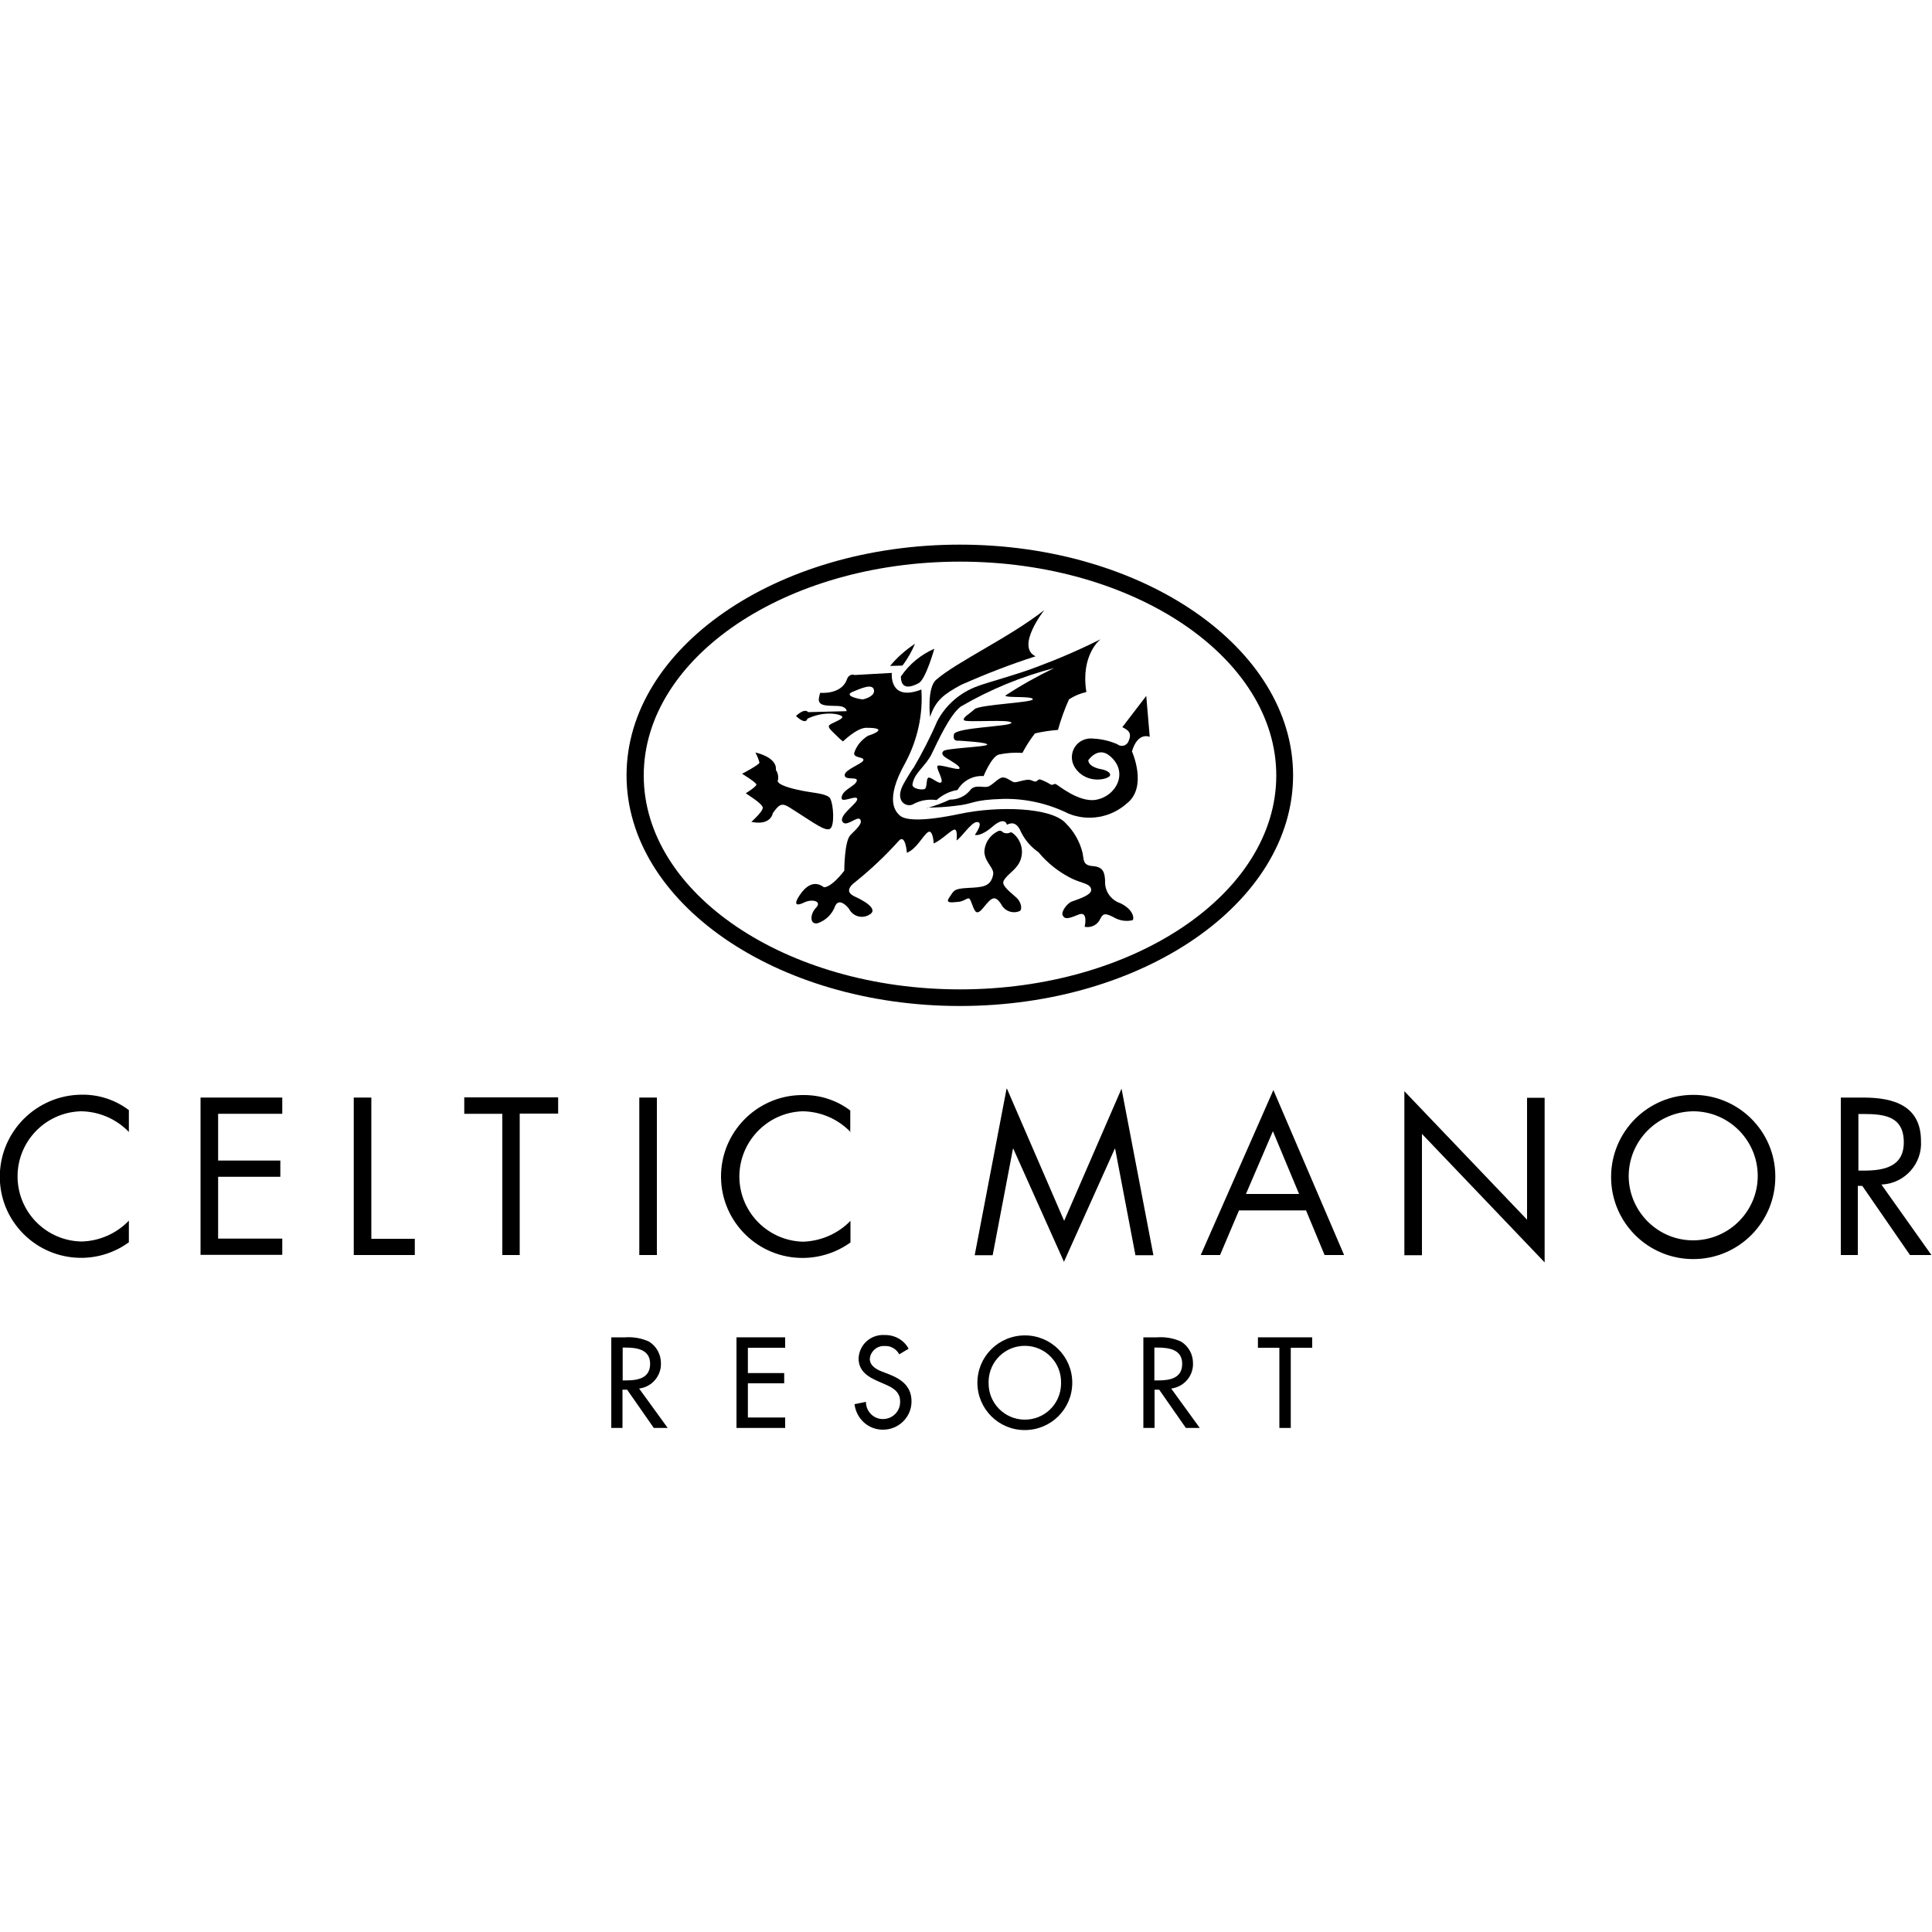 <?xml version="1.0" encoding="UTF-8"?><svg id="Layer_1" xmlns="http://www.w3.org/2000/svg" xmlns:xlink="http://www.w3.org/1999/xlink" viewBox="0 0 100 100"><defs><style>.cls-1{fill:none;}.cls-2{fill:#fff;}.cls-3{clip-path:url(#clippath);}</style><clipPath id="clippath"><rect class="cls-1" y="28.19" width="100" height="45.82"/></clipPath></defs><rect class="cls-2" width="100" height="100"/><g id="Group_1121"><g class="cls-3"><g id="Group_1059"><path id="Path_509" d="M34.55,73.91h-.71l-1.38-1.98h-.24v1.98h-.58v-4.69h.71c.42-.03.85.04,1.24.22.39.24.62.66.62,1.12.02.66-.47,1.23-1.13,1.31l1.48,2.04ZM32.22,71.45h.19c.6,0,1.24-.11,1.24-.86s-.7-.84-1.27-.84h-.15v1.7Z"/><path id="Path_510" d="M38.12,69.22h2.52v.54h-1.93v1.31h1.88v.53h-1.88v1.77h1.93v.54h-2.52v-4.69Z"/><path id="Path_511" d="M46.55,70.11c-.14-.28-.44-.46-.75-.44-.4-.03-.74.27-.78.66,0,.37.36.56.65.67l.34.13c.66.26,1.17.63,1.17,1.41,0,.82-.68,1.47-1.49,1.46-.75,0-1.37-.57-1.46-1.32l.59-.12c0,.49.39.89.88.89.49,0,.89-.39.89-.88,0-.01,0-.03,0-.04,0-.5-.4-.72-.81-.89l-.32-.14c-.53-.23-1.02-.53-1.02-1.19.03-.71.63-1.25,1.34-1.21.01,0,.03,0,.04,0,.5,0,.97.26,1.21.71l-.47.28Z"/><path id="Path_512" d="M55.5,71.57c0,1.36-1.1,2.45-2.46,2.45-1.36,0-2.45-1.1-2.45-2.45,0-1.36,1.1-2.45,2.46-2.45,1.36,0,2.45,1.1,2.45,2.45M54.92,71.57c.02-1.03-.8-1.89-1.84-1.91s-1.89.8-1.91,1.84c0,.02,0,.05,0,.07-.02,1.03.8,1.89,1.84,1.91s1.89-.8,1.91-1.84c0-.02,0-.05,0-.07"/><path id="Path_513" d="M62.09,73.91h-.71l-1.38-1.98h-.24v1.98h-.58v-4.69h.71c.42-.03.85.04,1.24.22.39.24.62.66.62,1.12.02.66-.47,1.23-1.13,1.31l1.48,2.04ZM59.76,71.45h.19c.6,0,1.24-.11,1.24-.86s-.7-.84-1.28-.84h-.16v1.7Z"/><path id="Path_514" d="M66.8,73.91h-.58v-4.15h-1.11v-.54h2.81v.54h-1.11v4.15Z"/><path id="Path_515" d="M6.68,58.6c-.65-.68-1.55-1.07-2.49-1.08-1.86.05-3.33,1.6-3.28,3.46.05,1.8,1.5,3.24,3.3,3.28.93-.02,1.82-.41,2.46-1.08v1.12c-1.88,1.37-4.51.95-5.88-.93-.52-.71-.8-1.57-.8-2.46,0-2.34,1.9-4.24,4.25-4.25.88-.01,1.73.27,2.43.8v1.13Z"/><path id="Path_516" d="M10.38,56.81h4.23v.84h-3.32v2.42h3.22v.84h-3.22v3.2h3.32v.84h-4.23v-8.15Z"/><path id="Path_517" d="M19.22,64.12h2.25v.84h-3.16v-8.15h.91v7.31Z"/><path id="Path_518" d="M26.91,64.96h-.91v-7.31h-1.97v-.85h4.86v.84h-1.99v7.31Z"/><rect id="Rectangle_740" x="33.09" y="56.81" width=".91" height="8.15"/><path id="Path_519" d="M44.03,58.6c-.65-.68-1.55-1.07-2.49-1.08-1.86.06-3.32,1.62-3.27,3.48.06,1.79,1.5,3.22,3.29,3.27.93-.03,1.81-.41,2.46-1.08v1.12c-.71.51-1.56.79-2.43.8-2.33.03-4.24-1.84-4.27-4.16-.03-2.33,1.84-4.24,4.16-4.27.03,0,.07,0,.1,0,.88-.01,1.73.27,2.43.8v1.13Z"/><path id="Path_520" d="M52.12,56.35l2.96,6.84,2.97-6.84,1.65,8.62h-.93l-1.05-5.51h-.02l-2.63,5.85-2.62-5.85h-.02l-1.05,5.51h-.93l1.65-8.62Z"/><path id="Path_521" d="M64.13,62.65l-.98,2.31h-1l3.76-8.54,3.66,8.54h-1.01l-.96-2.31h-3.48ZM65.89,58.54l-1.4,3.26h2.75l-1.36-3.26Z"/><path id="Path_522" d="M72.68,56.47l6.36,6.66v-6.31h.91v8.52l-6.35-6.65v6.28h-.91v-8.5Z"/><path id="Path_523" d="M91.89,60.9c.01,2.35-1.88,4.26-4.23,4.27-2.35.01-4.26-1.88-4.27-4.23s1.88-4.26,4.23-4.27c0,0,.01,0,.02,0,2.33-.01,4.24,1.87,4.25,4.2,0,0,0,.01,0,.02M84.3,60.89c.02,1.84,1.53,3.33,3.37,3.31,1.84-.02,3.33-1.53,3.31-3.37-.02-1.83-1.51-3.31-3.34-3.31-1.85.02-3.34,1.52-3.34,3.37"/><path id="Path_524" d="M96.19,64.96h-.91v-8.15h1.17c1.55,0,2.98.41,2.98,2.25.07,1.17-.83,2.18-2.01,2.25-.01,0-.02,0-.04,0l2.59,3.65h-1.11l-2.47-3.58h-.23v3.58ZM96.19,60.59h.28c1.03,0,2.07-.19,2.07-1.46,0-1.34-.98-1.47-2.08-1.47h-.27v2.93Z"/><path id="Path_525" d="M66.06,40.14c0,6.1-7.35,11.07-16.37,11.07s-16.37-4.97-16.37-11.07,7.34-11.07,16.37-11.07,16.37,4.97,16.37,11.07M49.68,28.19c-9.51,0-17.25,5.36-17.25,11.94s7.74,11.94,17.25,11.94,17.25-5.36,17.25-11.94-7.74-11.94-17.25-11.94"/><path id="Path_526" d="M44.2,34.94l1.96-.11s-.16,1.51,1.53.86c.09,1.32-.21,2.64-.84,3.81-1.06,1.89-.52,2.51-.25,2.73s1.13.31,3.11-.11c1.89-.4,4.74-.36,5.48.52.41.41.7.93.84,1.49.08.38,0,.66.54.7s.61.34.63.77c-.03.52.3.99.79,1.15.7.34.72.81.63.88-.34.08-.69.02-.99-.16-.45-.23-.54-.18-.68.09-.14.31-.47.48-.81.41,0,0,.21-.85-.32-.63s-.7.25-.81.05.23-.63.45-.72,1.06-.32,1.02-.63-.48-.32-.97-.55c-.68-.33-1.28-.8-1.76-1.38-.39-.27-.7-.63-.91-1.06-.24-.59-.59-.43-.72-.36,0,0-.09-.47-.74.09s-.92.43-.92.43c0,0,.5-.69.09-.66-.29.02-.81.83-1.04.95,0,0,.07-.54-.09-.56s-.61.49-1.09.72c0,0-.04-.78-.31-.58s-.58.86-1.08,1.06c0,0-.07-.99-.41-.63-.68.76-1.42,1.46-2.21,2.1-.77.56-.14.76.04.85s1.22.59.61.9c-.36.2-.81.07-1.01-.29,0-.02-.02-.03-.03-.05-.16-.2-.52-.52-.7-.13-.15.42-.49.76-.92.9-.41.07-.39-.48-.07-.81s-.2-.47-.61-.27-.57.12-.25-.36.75-.81,1.26-.43c0,0,.32.09,1.06-.85,0,0,0-1.53.32-1.85s.65-.61.5-.81-.74.45-.92.11.81-.95.77-1.17-.81.23-.81-.04c0-.45.79-.63.79-.93,0-.18-.65.02-.63-.27s.95-.59.97-.77-.5-.09-.48-.36c.12-.38.38-.69.72-.9.2-.05,1.15-.41-.09-.41-.49,0-1.2.7-1.2.7,0,0,0,.05-.41-.36-.2-.2-.4-.36-.31-.47s.7-.3.68-.43-.86-.36-1.81.09c0,0-.05.36-.59-.14,0,0,.43-.43.63-.2l1.99-.05s.02-.25-.47-.27-.99.03-.97-.36c.02-.11.04-.22.07-.32,0,0,1.09.11,1.38-.68.12-.34.38-.25.38-.25M44.69,36.19c.13-.02.63-.18.54-.5s-.66-.06-1.08.11c-.56.22.41.41.54.4"/><path id="Path_527" d="M46.07,34.47c.37-.45.81-.83,1.29-1.15-.17.4-.38.78-.65,1.13l-.65.02Z"/><path id="Path_528" d="M46.64,35c.43-.63,1.03-1.12,1.72-1.42,0,0-.44,1.58-.81,1.78s-.93.38-.92-.36"/><path id="Path_529" d="M48.14,37.11s-.17-1.5.31-1.92c1.06-.93,3.79-2.19,5.6-3.61,0,0-1.49,1.89-.45,2.39-1.31.42-2.59.92-3.84,1.47-.88.48-1.33.79-1.62,1.67"/><path id="Path_530" d="M47.27,39.77c.46-.79.88-1.6,1.24-2.44.44-.84,1.19-1.49,2.08-1.81.45-.18,1.98-.58,3.05-.99,1.13-.42,2.24-.9,3.32-1.44,0,0-1.04.79-.73,2.73-.32.07-.63.2-.9.38-.23.51-.42,1.04-.57,1.58-.4.03-.8.09-1.19.18-.25.32-.46.65-.65,1.01-.42-.03-.83,0-1.24.09-.38.14-.77,1.11-.77,1.11-.55-.04-1.07.24-1.35.72-.4.06-.78.25-1.08.52-.39-.05-.79,0-1.15.18-.36.27-1.08-.09-.56-1.02.23-.41.48-.79.48-.79M47.83,40.85c.18-.03.09-.5.21-.59s.56.36.68.23-.29-.75-.19-.85,1.06.25,1.13.14-.38-.36-.7-.56-.13-.34-.13-.34c.05-.15,2.27-.22,2.27-.34s-1.19-.18-1.42-.2c-.14-.01-.36.06-.31-.32s3-.41,2.98-.61-2.35,0-2.45-.13.27-.32.54-.57,3.05-.34,3.02-.52-1.42-.05-1.42-.19c.81-.53,1.65-1,2.52-1.42-1.7.44-3.32,1.11-4.83,1.99-.59.45-1.2,1.83-1.51,2.46s-.91.98-.99,1.57c-.03.21.41.29.59.25"/><path id="Path_531" d="M47.99,41.82c.4-.11.79-.25,1.17-.43.4,0,.78-.16,1.04-.47.23-.34.68-.14.92-.2s.56-.48.79-.48.47.25.61.25.43-.11.65-.13.32.11.43.09.11-.11.23-.11c.2.07.38.16.56.27.12.05.16-.07.27-.02.11.05,1.18.95,2.05.81,1.08-.18,1.75-1.47.7-2.3-.6-.47-1.08.25-1.08.25.02.38.7.47.7.47,0,0,.45.09.43.3s-1.19.52-1.8-.36c-.31-.44-.21-1.05.23-1.36.2-.14.45-.2.7-.17.43.02.85.12,1.24.29.16.13.39.11.52-.05.04-.04.06-.09.08-.15.16-.39-.04-.54-.34-.68l1.24-1.62.18,2.12s-.61-.29-.92.75c0,0,.83,1.85-.27,2.7-.82.73-2,.94-3.02.52-1.05-.52-2.2-.78-3.37-.76-1.67.05-1.44.25-2.48.36-.48.06-.97.09-1.46.09"/><path id="Path_532" d="M52.39,43.1c.55.4.67,1.17.27,1.71-.02.02-.03.04-.05.06-.16.22-.63.54-.68.78s.47.61.7.83.3.61.14.68c-.36.15-.78-.01-.95-.36-.34-.52-.52-.31-.92.18s-.45.16-.65-.34c-.13-.32-.23,0-.65.04s-.68.07-.45-.25.18-.43.94-.47,1.17-.05,1.31-.66c.09-.38-.4-.61-.45-1.19.01-.49.31-.92.76-1.11.19-.02.14.11.36.13s.23-.11.32-.02"/><path id="Path_533" d="M42.98,41.36c.16.27.23,1.4-.02,1.54s-.85-.32-1.63-.81-.86-.67-1.33,0c0,0-.09.66-1.11.45,0,0,.61-.54.59-.74s-.75-.65-.88-.74c0,0,.55-.34.55-.45s-.74-.56-.74-.56c0,0,.9-.47.9-.58-.05-.18-.12-.35-.21-.52,0,0,1.13.23,1.06.9.1.15.14.34.11.52,0,0-.26.26,1.26.56.65.13,1.29.14,1.45.41"/></g></g></g></svg>